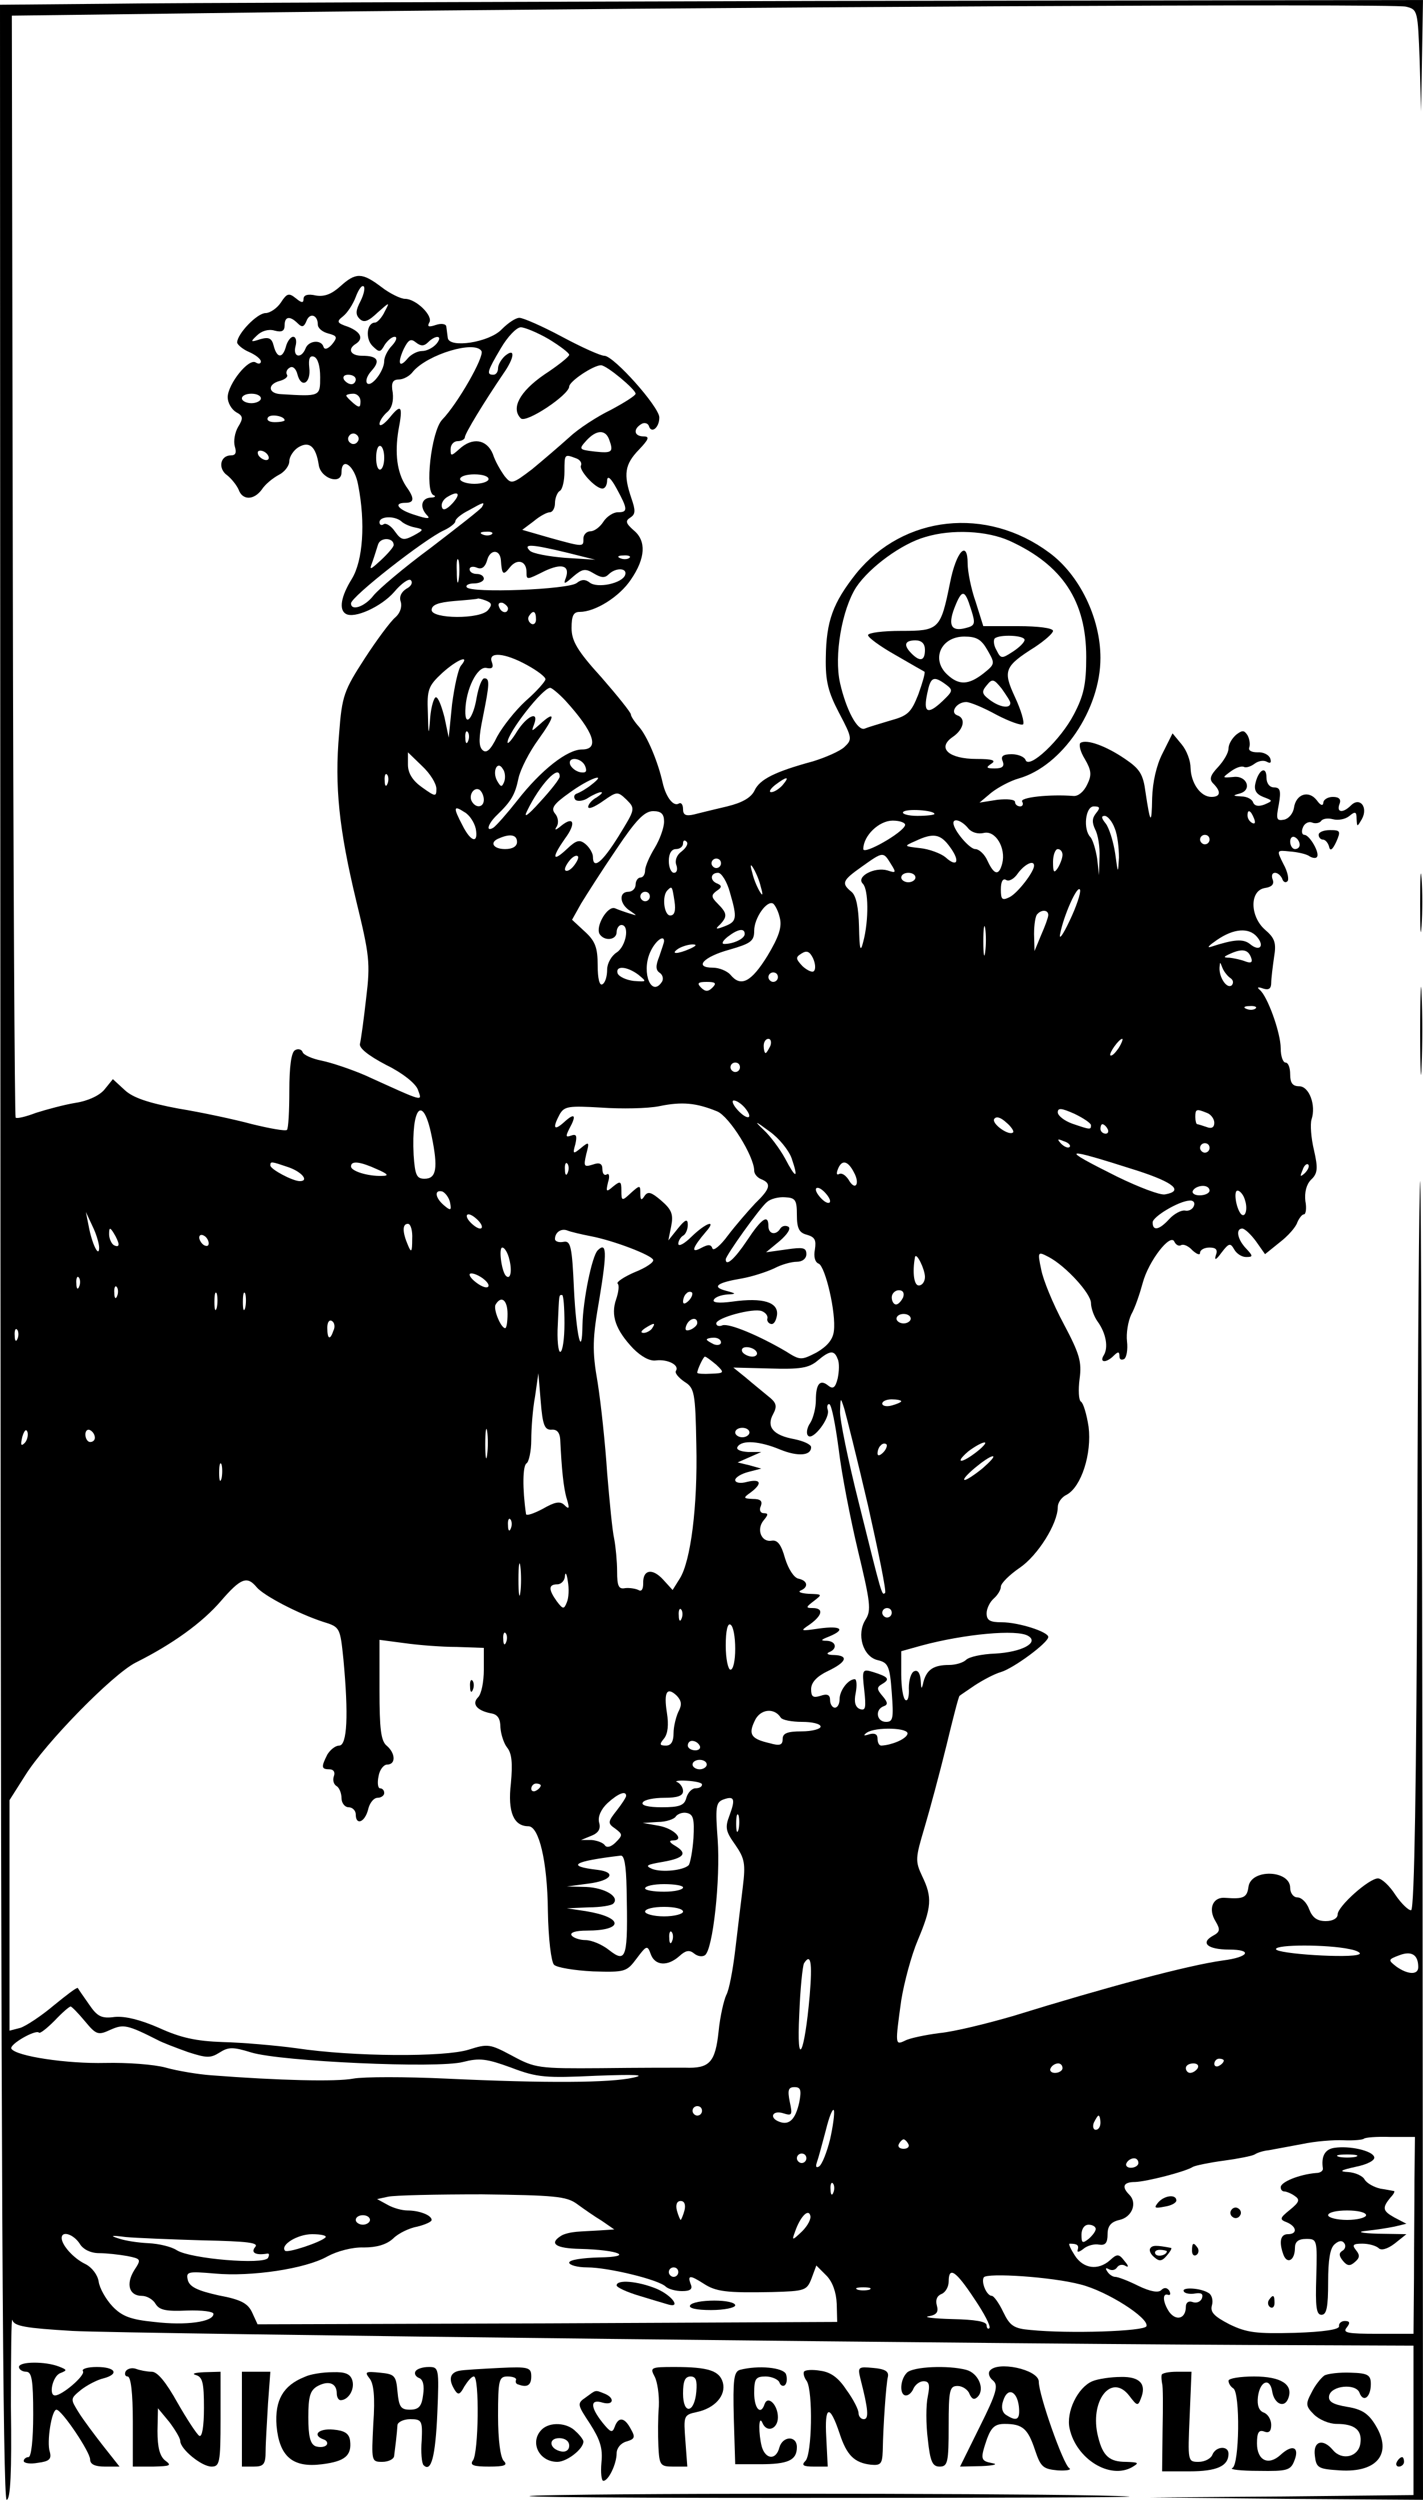 <?xml version="1.0" standalone="no"?>
<!DOCTYPE svg PUBLIC "-//W3C//DTD SVG 20010904//EN"
 "http://www.w3.org/TR/2001/REC-SVG-20010904/DTD/svg10.dtd">
<svg version="1.0" xmlns="http://www.w3.org/2000/svg"
 width="300pt" height="527pt" viewBox="0 0 300 527"
 preserveAspectRatio="xMidYMid meet">
<g transform="translate(0,527) scale(0.1,-0.1)"
fill="#000000" stroke="none">
<g>
<path d="M222 5262 l-222 -2 1 -2630 c1 -1936 5 -2630 13 -2630 8 0 11 57 9
197 0 109 1 191 3 182 4 -13 27 -17 127 -23 112 -6 2059 -29 2594 -30 l233 -1
0 -157 0 -158 -277 -3 -278 -2 288 -3 287 -2 -1 1398 c-1 768 -3 1390 -5 1382
-2 -8 -5 -357 -6 -774 -2 -495 -6 -760 -13 -763 -5 -1 -20 13 -33 32 -12 19
-29 35 -37 35 -19 0 -85 -59 -85 -76 0 -8 -10 -14 -25 -14 -18 0 -28 7 -35 25
-5 14 -16 25 -25 25 -8 0 -15 9 -15 20 0 38 -83 41 -88 2 -3 -22 -10 -26 -48
-23 -27 3 -38 -23 -21 -50 10 -17 9 -22 -6 -30 -27 -15 -11 -29 34 -29 51 0
42 -16 -13 -23 -73 -10 -245 -56 -442 -117 -55 -16 -124 -33 -155 -36 -31 -4
-64 -11 -73 -16 -21 -10 -21 -9 -8 85 6 37 21 94 35 127 29 69 31 90 9 135
-15 32 -14 38 5 102 11 37 32 115 46 172 14 58 26 105 28 106 1 1 16 11 32 22
17 11 41 24 55 28 27 8 100 62 100 74 0 11 -63 31 -98 31 -25 0 -32 4 -32 19
0 10 7 24 15 31 8 7 15 18 15 25 0 7 18 25 40 40 38 26 80 93 80 128 0 9 8 21
19 26 31 17 53 87 46 143 -4 26 -11 50 -16 53 -5 3 -6 25 -3 48 5 36 0 53 -34
117 -22 41 -43 92 -47 114 -8 38 -7 38 16 26 36 -19 89 -77 89 -97 0 -10 6
-28 14 -39 18 -25 23 -55 13 -71 -10 -16 5 -17 21 -1 9 9 12 9 12 -1 0 -7 4
-9 10 -6 5 3 8 20 6 37 -2 17 2 42 9 57 8 14 18 44 24 66 12 46 59 107 67 87
3 -6 9 -10 14 -7 5 3 16 -2 24 -11 9 -8 16 -11 16 -5 0 6 9 11 20 11 14 0 18
-5 13 -17 -3 -11 1 -9 12 6 16 21 19 21 27 7 5 -9 16 -16 25 -16 15 0 15 2 0
18 -19 20 -22 42 -8 42 5 0 18 -12 29 -27 l19 -27 31 25 c17 13 34 32 37 42 4
9 10 17 14 17 4 0 6 13 3 28 -2 18 2 35 12 45 14 13 15 24 6 63 -6 25 -8 54
-5 64 10 30 -5 70 -26 70 -14 0 -19 7 -19 25 0 14 -4 25 -10 25 -5 0 -10 13
-10 30 0 33 -28 110 -44 123 -7 6 -4 7 7 3 12 -4 17 0 17 12 0 9 3 33 6 54 5
30 2 40 -19 58 -32 28 -33 83 0 88 14 2 20 8 16 18 -3 8 -1 14 5 14 6 0 12 -6
15 -12 2 -7 7 -10 11 -6 4 3 1 20 -8 36 -15 30 -15 30 13 27 15 -1 33 -5 40
-9 7 -5 15 -6 17 -3 8 7 -15 47 -26 47 -5 0 -7 7 -3 16 3 8 12 13 19 10 7 -3
16 -1 19 3 3 5 14 7 25 4 11 -3 27 0 35 7 12 10 15 9 15 -6 1 -18 1 -18 11 -1
14 25 -4 48 -23 29 -17 -17 -31 -15 -24 3 4 10 -1 15 -14 15 -11 0 -20 -6 -20
-12 -1 -8 -6 -6 -14 5 -17 22 -44 13 -48 -16 -2 -12 -11 -23 -21 -25 -16 -3
-17 1 -11 32 5 29 3 36 -10 36 -9 0 -16 8 -16 21 0 25 -16 17 -23 -11 -4 -15
1 -24 16 -30 21 -8 21 -8 3 -16 -13 -5 -21 -3 -24 4 -2 7 -13 13 -25 13 -18 1
-19 2 -4 6 28 7 16 39 -13 35 -24 -2 -24 -2 -5 12 11 8 23 12 28 9 4 -2 14 1
22 7 8 6 19 8 26 4 7 -4 10 -2 7 7 -3 8 -15 14 -27 13 -13 0 -20 4 -17 11 2 7
0 18 -4 25 -7 11 -11 11 -24 1 -9 -8 -16 -20 -16 -29 0 -9 -10 -26 -22 -39
-17 -18 -19 -26 -10 -35 17 -17 15 -28 -4 -28 -23 0 -43 29 -44 61 0 15 -8 37
-19 50 l-19 23 -21 -42 c-13 -25 -21 -61 -22 -94 -1 -59 -4 -55 -14 12 -5 38
-12 49 -43 70 -41 28 -81 42 -94 34 -4 -3 -1 -18 9 -34 14 -24 15 -34 5 -54
-7 -15 -19 -25 -29 -24 -50 4 -114 -3 -108 -12 3 -5 1 -10 -4 -10 -6 0 -11 4
-11 9 0 6 -17 7 -37 5 l-38 -6 25 21 c14 11 40 25 58 30 91 26 172 145 172
254 0 84 -44 175 -108 222 -132 98 -307 79 -407 -44 -49 -62 -63 -100 -64
-177 -1 -50 5 -73 28 -117 28 -53 28 -56 11 -72 -10 -9 -40 -22 -66 -30 -81
-22 -112 -38 -123 -61 -7 -15 -25 -26 -58 -34 -26 -6 -58 -14 -70 -17 -17 -4
-23 -1 -23 11 0 10 -4 15 -9 12 -11 -7 -27 13 -34 44 -10 45 -33 99 -50 118
-9 10 -17 22 -17 26 0 4 -28 39 -62 78 -51 56 -63 77 -63 104 0 26 4 34 17 34
33 0 84 32 108 68 31 45 33 82 6 104 -17 15 -18 20 -7 27 11 7 11 15 2 41 -17
50 -14 71 16 102 21 22 23 28 10 28 -20 0 -23 15 -5 26 6 4 14 2 16 -4 5 -17
22 -4 22 18 0 22 -96 130 -116 130 -8 0 -48 18 -89 40 -41 22 -82 40 -90 40
-8 0 -24 -11 -37 -24 -26 -28 -112 -41 -114 -18 -1 6 -2 17 -3 23 0 6 -10 8
-22 4 -15 -5 -19 -4 -14 5 9 14 -28 50 -51 50 -9 0 -32 11 -50 25 -41 31 -54
31 -87 1 -18 -16 -33 -22 -51 -19 -17 4 -26 1 -26 -7 0 -9 -4 -9 -16 1 -15 12
-19 11 -32 -9 -8 -12 -23 -22 -32 -22 -18 0 -60 -44 -60 -62 0 -4 11 -14 25
-20 14 -6 25 -15 25 -20 0 -5 -5 -6 -11 -2 -15 9 -58 -45 -59 -73 0 -12 8 -26
18 -32 15 -8 15 -13 4 -31 -7 -12 -10 -30 -7 -41 4 -13 2 -19 -8 -19 -23 0
-28 -28 -8 -42 9 -7 20 -21 24 -30 8 -23 32 -23 49 0 7 11 23 24 36 31 12 6
22 19 22 29 0 9 9 23 19 29 23 14 37 2 43 -37 4 -29 48 -43 48 -16 0 35 28 14
35 -26 16 -81 10 -160 -13 -198 -23 -37 -28 -65 -13 -74 18 -11 75 15 102 46
15 18 31 29 35 25 5 -5 1 -13 -9 -18 -11 -7 -16 -17 -12 -28 3 -11 -2 -24 -11
-32 -10 -8 -39 -47 -65 -87 -44 -68 -48 -79 -54 -158 -10 -112 0 -203 36 -353
28 -115 30 -131 21 -205 -5 -45 -11 -88 -13 -96 -3 -9 17 -25 55 -45 35 -17
62 -39 67 -52 9 -26 17 -28 -111 30 -30 13 -72 27 -92 31 -20 4 -38 12 -40 18
-2 6 -10 8 -16 4 -8 -4 -12 -36 -12 -85 0 -43 -2 -80 -5 -83 -3 -3 -36 3 -73
12 -37 10 -107 25 -156 33 -64 12 -96 23 -113 39 l-25 23 -17 -21 c-10 -13
-35 -25 -62 -29 -24 -4 -61 -14 -83 -21 -21 -8 -41 -13 -43 -10 -2 2 -5 525
-6 1163 l-2 1160 543 7 c926 11 2370 19 2396 12 25 -6 25 -8 29 -114 l3 -107
2 118 2 117 -1277 -2 c-703 -2 -1378 -4 -1501 -6z m538 -627 c-10 -19 -11 -28
-2 -37 9 -9 18 -6 38 13 26 23 26 23 15 2 -6 -13 -16 -23 -20 -23 -18 0 -21
-34 -6 -49 15 -15 17 -14 26 2 6 9 15 17 21 17 6 0 4 -8 -5 -18 -10 -10 -17
-25 -17 -33 0 -21 -27 -56 -36 -47 -4 5 0 16 9 26 20 22 13 32 -20 32 -24 0
-31 14 -13 25 17 11 11 25 -16 36 -24 8 -25 11 -11 22 9 7 21 25 27 41 6 16
13 26 17 22 3 -3 0 -17 -7 -31z m-90 -49 c0 -8 10 -16 22 -19 19 -5 20 -8 8
-23 -9 -10 -16 -12 -18 -5 -5 16 -32 13 -38 -4 -9 -22 -27 -18 -21 5 3 11 1
20 -5 20 -5 0 -12 -9 -15 -20 -7 -26 -19 -26 -26 1 -4 16 -10 19 -28 14 -21
-7 -22 -6 -7 8 9 9 24 14 37 10 15 -4 21 -1 21 11 0 19 11 21 28 4 9 -9 13 -7
18 5 7 19 24 13 24 -7z m487 -31 c23 -14 43 -29 43 -33 0 -4 -24 -23 -53 -42
-52 -36 -70 -71 -49 -92 11 -11 101 49 102 67 0 11 51 45 67 45 12 0 73 -51
73 -60 0 -4 -24 -19 -52 -34 -29 -14 -69 -40 -88 -58 -20 -18 -55 -48 -78 -67
-42 -32 -44 -32 -58 -15 -8 11 -20 31 -25 47 -13 31 -43 36 -71 10 -17 -15
-18 -15 -18 0 0 10 7 17 15 17 8 0 15 4 15 8 0 8 41 75 81 134 24 34 26 56 4
38 -8 -7 -15 -19 -15 -26 0 -8 -4 -14 -10 -14 -15 0 -13 7 16 56 14 24 33 44
42 44 8 0 35 -11 59 -25z m-255 -7 c17 17 33 15 18 -3 -7 -8 -20 -15 -30 -15
-10 0 -23 -7 -30 -15 -18 -22 -23 -12 -9 19 10 20 15 23 26 14 10 -8 17 -8 25
0z m113 -18 c7 -11 -50 -111 -83 -145 -23 -25 -37 -151 -18 -159 6 -2 3 -5 -6
-5 -20 -1 -24 -21 -7 -38 7 -7 -1 -7 -25 1 -37 11 -48 26 -21 26 19 0 19 10 1
35 -19 29 -24 69 -16 118 10 52 6 57 -19 26 -11 -13 -20 -19 -21 -13 0 6 7 17
16 25 10 8 14 23 12 41 -4 21 0 28 13 28 9 0 23 7 30 17 31 36 130 66 144 43z
m-340 -55 c0 -41 0 -41 -82 -36 -28 1 -30 21 -3 28 11 3 18 9 15 13 -3 5 0 12
6 15 6 4 13 -2 16 -14 8 -31 29 -19 25 14 -2 19 1 26 10 23 8 -3 13 -20 13
-43z m75 -5 c0 -5 -4 -10 -9 -10 -6 0 -13 5 -16 10 -3 6 1 10 9 10 9 0 16 -4
16 -10z m-200 -40 c0 -5 -9 -10 -20 -10 -11 0 -20 5 -20 10 0 6 9 10 20 10 11
0 20 -4 20 -10z m210 -6 c0 -14 -3 -14 -15 -4 -8 7 -15 14 -15 16 0 2 7 4 15
4 8 0 15 -7 15 -16z m-160 -40 c0 -2 -9 -4 -21 -4 -11 0 -18 4 -14 10 5 8 35
3 35 -6z m154 -45 c-3 -5 -10 -7 -15 -3 -5 3 -7 10 -3 15 3 5 10 7 15 3 5 -3
7 -10 3 -15z m530 5 c10 -27 7 -30 -30 -26 -34 4 -34 5 -18 23 21 23 40 24 48
3z m-474 -39 c0 -14 -4 -25 -9 -25 -5 0 -8 11 -8 25 0 14 3 25 8 25 5 0 9 -11
9 -25z m-245 5 c3 -5 2 -10 -4 -10 -5 0 -13 5 -16 10 -3 6 -2 10 4 10 5 0 13
-4 16 -10z m649 -6 c9 -3 13 -10 11 -15 -6 -9 30 -49 45 -49 6 0 10 8 10 18 1
10 8 4 20 -18 24 -44 24 -50 2 -50 -9 0 -23 -9 -30 -20 -7 -11 -19 -20 -27
-20 -8 0 -15 -7 -15 -15 0 -18 2 -19 -70 1 l-59 17 24 18 c13 11 28 19 34 19
6 0 11 9 11 19 0 11 5 23 10 26 6 3 10 22 10 41 0 37 0 37 24 28z m-184 -44
c0 -5 -13 -10 -30 -10 -16 0 -30 5 -30 10 0 6 14 10 30 10 17 0 30 -4 30 -10z
m-76 -51 c-12 -13 -20 -16 -22 -9 -3 7 2 16 9 21 25 16 32 9 13 -12z m62 -8
c-3 -5 -52 -43 -108 -86 -57 -42 -111 -88 -121 -101 -18 -23 -47 -33 -47 -16
0 14 156 136 196 154 13 6 24 15 24 19 0 5 12 15 28 23 32 18 35 19 28 7z
m-170 -30 c5 -5 18 -11 29 -13 19 -4 19 -5 -3 -17 -21 -11 -26 -10 -39 8 -8
12 -19 19 -24 16 -5 -4 -9 -1 -9 4 0 13 32 14 46 2z m191 -27 c-3 -3 -12 -4
-19 -1 -8 3 -5 6 6 6 11 1 17 -2 13 -5z m1091 -14 c112 -51 162 -127 162 -245
0 -57 -5 -81 -26 -121 -28 -54 -95 -117 -102 -96 -2 6 -15 12 -29 12 -18 0
-24 -4 -19 -15 4 -11 -1 -15 -17 -15 -18 0 -19 2 -7 10 11 7 2 10 -31 10 -59
0 -84 23 -51 46 24 16 29 40 10 46 -16 6 -1 28 19 28 8 0 37 -12 64 -27 27
-14 52 -23 56 -20 3 4 -4 29 -17 57 -26 56 -23 65 42 106 21 14 38 29 38 34 0
6 -32 10 -73 10 l-74 0 -16 51 c-10 28 -17 65 -17 81 0 51 -24 26 -37 -40 -20
-99 -23 -102 -103 -102 -39 0 -70 -4 -70 -9 0 -5 26 -24 58 -42 31 -18 59 -34
61 -35 2 -2 -4 -23 -13 -48 -15 -38 -22 -45 -59 -55 -23 -7 -47 -14 -54 -17
-15 -6 -39 39 -52 96 -13 58 4 155 34 202 28 42 96 92 146 106 56 17 130 13
177 -8z m-1298 -9 c0 -4 -12 -18 -27 -32 -23 -21 -25 -22 -18 -4 4 11 9 28 12
37 5 16 33 15 33 -1z m365 -16 l60 -15 -64 4 c-35 3 -68 9 -74 15 -15 15 3 14
78 -4z m-139 -16 c2 -31 5 -33 19 -15 15 19 35 14 35 -10 0 -17 0 -17 38 2 36
17 54 12 45 -14 -6 -15 -3 -14 16 3 19 16 25 17 43 6 15 -9 23 -10 31 -2 15
15 40 14 35 -1 -6 -18 -59 -29 -75 -16 -9 7 -17 7 -27 -1 -17 -14 -224 -22
-232 -9 -3 4 4 8 15 8 12 0 21 5 21 10 0 6 -7 10 -15 10 -8 0 -15 4 -15 10 0
5 7 7 16 3 10 -4 17 2 21 16 6 23 27 24 29 0z m-89 -41 c-2 -13 -4 -5 -4 17
-1 22 1 32 4 23 2 -10 2 -28 0 -40z m360 46 c-3 -3 -12 -4 -19 -1 -8 3 -5 6 6
6 11 1 17 -2 13 -5z m720 -108 c10 -31 9 -35 -11 -40 -30 -8 -38 5 -24 42 16
41 22 40 35 -2z m-1023 18 c13 -5 14 -9 5 -20 -16 -20 -119 -19 -119 0 0 11
14 16 48 19 26 2 48 4 49 5 1 1 9 -1 17 -4z m47 -17 c-1 -12 -15 -9 -19 4 -3
6 1 10 8 8 6 -3 11 -8 11 -12z m59 -23 c0 -8 -5 -12 -10 -9 -6 4 -8 11 -5 16
9 14 15 11 15 -7z m952 -65 c16 -28 16 -29 -9 -49 -31 -24 -51 -25 -75 -3 -36
32 -15 81 35 81 26 0 36 -6 49 -29z m78 22 c0 -5 -11 -16 -25 -25 -23 -15 -25
-15 -34 3 -6 10 -7 21 -4 25 10 9 63 7 63 -3z m-210 -21 c0 -23 -10 -26 -28
-8 -18 18 -15 28 8 28 13 0 20 -7 20 -20z m-839 -32 c22 -12 39 -25 39 -30 0
-4 -18 -25 -41 -45 -22 -20 -49 -54 -61 -76 -14 -29 -23 -36 -31 -28 -8 8 -8
26 1 69 14 70 15 82 3 82 -5 0 -12 -18 -16 -40 -7 -44 -25 -65 -24 -28 1 45
25 93 44 90 13 -3 16 1 12 12 -9 23 27 20 74 -6z m-139 -1 c-6 -7 -14 -44 -19
-82 l-7 -70 -9 43 c-6 23 -13 42 -18 42 -4 0 -10 -19 -12 -42 -3 -41 -4 -40
-5 10 -2 48 1 56 30 83 32 29 60 40 40 16z m1022 -40 c16 -12 15 -14 -8 -36
-31 -29 -40 -23 -31 18 7 34 13 37 39 18z m136 -39 c0 -13 -23 -9 -44 7 -16
12 -17 17 -6 30 12 15 15 14 32 -7 9 -13 18 -26 18 -30z m-938 5 c60 -66 73
-103 35 -103 -31 0 -86 -43 -136 -107 -22 -28 -45 -54 -51 -58 -17 -10 -11 9
8 27 30 29 38 43 45 77 4 19 23 56 42 82 36 50 37 63 3 32 -18 -16 -18 -16
-12 0 11 30 -15 18 -36 -15 -11 -18 -20 -28 -20 -23 0 20 74 115 90 115 3 0
18 -12 32 -27z m-205 -85 c-3 -8 -6 -5 -6 6 -1 11 2 17 5 13 3 -3 4 -12 1 -19z
m-67 -101 c0 -17 -2 -17 -30 3 -20 14 -30 30 -30 48 l0 26 30 -29 c17 -16 30
-37 30 -48z m314 47 c4 -11 1 -14 -11 -12 -9 2 -18 9 -21 16 -6 18 25 15 32
-4z m-171 -32 c-5 -12 -7 -12 -15 2 -11 20 1 44 12 25 5 -6 6 -19 3 -27z
m-246 -4 c-3 -8 -6 -5 -6 6 -1 11 2 17 5 13 3 -3 4 -12 1 -19z m363 15 c0 -5
-18 -28 -41 -53 -26 -29 -36 -36 -28 -20 27 56 69 101 69 73z m66 -18 c-10 -8
-24 -16 -30 -18 -6 -2 -7 -8 -3 -13 4 -4 17 -3 27 4 11 7 23 12 27 12 5 0 0
-5 -9 -11 -10 -5 -18 -15 -18 -20 0 -6 14 0 31 12 30 21 31 21 50 3 19 -19 18
-20 -17 -77 -35 -56 -54 -71 -54 -43 0 7 -7 19 -15 26 -13 11 -20 9 -40 -10
-31 -29 -32 -18 -4 22 24 32 19 49 -8 27 -12 -10 -15 -10 -9 -1 4 7 3 19 -4
27 -9 11 -3 20 31 44 41 30 83 45 45 16z m404 0 c-7 -8 -18 -15 -24 -15 -6 0
-2 7 8 15 25 19 32 19 16 0z m-630 -31 c0 -16 -16 -19 -25 -4 -8 13 4 32 16
25 5 -4 9 -13 9 -21z m-17 -61 c6 -32 -10 -29 -28 7 -20 38 -19 43 4 28 11 -6
21 -22 24 -35z m967 31 c0 -2 -16 -4 -36 -4 -19 0 -33 4 -30 8 5 8 66 4 66 -4z
m341 2 c-9 -11 -9 -20 -2 -35 6 -11 10 -37 9 -58 l-1 -38 -4 35 c-3 19 -9 39
-14 45 -16 16 -11 65 7 65 13 0 14 -3 5 -14z m-911 -18 c0 -13 -9 -38 -20 -56
-11 -18 -20 -39 -20 -47 0 -8 -4 -15 -10 -15 -5 0 -10 -7 -10 -15 0 -8 -7 -15
-15 -15 -21 0 -19 -26 3 -40 16 -11 16 -11 0 -6 -10 3 -24 8 -31 11 -16 7 -42
-38 -33 -54 10 -16 36 -13 36 4 0 8 5 15 10 15 18 0 10 -45 -10 -58 -11 -7
-20 -23 -20 -36 0 -14 -4 -28 -10 -31 -6 -4 -10 12 -10 40 0 37 -5 51 -27 71
l-27 25 19 34 c11 18 44 70 74 114 42 63 60 81 78 81 17 0 23 -6 23 -22z
m1244 6 c3 -8 2 -12 -4 -9 -6 3 -10 10 -10 16 0 14 7 11 14 -7z m-294 -20 c6
-14 9 -42 9 -62 -2 -35 -2 -35 -8 9 -4 26 -13 54 -20 63 -9 11 -10 16 -2 16 6
0 16 -12 21 -26z m-442 6 c-5 -16 -88 -63 -88 -50 0 28 33 60 62 60 16 0 28
-5 26 -10z m133 -6 c7 -9 21 -13 33 -10 25 6 47 -32 39 -64 -7 -27 -17 -25
-31 5 -6 14 -18 25 -26 25 -12 0 -46 40 -46 55 0 11 18 5 31 -11z m-951 -29
c0 -9 -9 -15 -25 -15 -26 0 -34 15 -12 23 23 10 37 7 37 -8z m913 -11 c22 -30
15 -44 -10 -21 -10 8 -34 17 -53 19 -35 4 -35 4 -10 15 38 18 53 15 73 -13z
m547 16 c0 -5 -4 -10 -10 -10 -5 0 -10 5 -10 10 0 6 5 10 10 10 6 0 10 -4 10
-10z m190 -11 c0 -5 -4 -9 -10 -9 -5 0 -10 7 -10 16 0 8 5 12 10 9 6 -3 10
-10 10 -16z m-1303 -14 c-10 -7 -15 -19 -11 -29 3 -9 1 -16 -5 -16 -6 0 -11
11 -11 25 0 16 6 25 15 25 8 0 15 5 15 12 0 6 3 8 7 4 5 -4 0 -13 -10 -21z
m803 -7 c0 -7 -5 -20 -10 -28 -8 -12 -10 -9 -10 13 0 15 5 27 10 27 6 0 10 -6
10 -12z m-1030 -23 c-7 -9 -15 -13 -18 -10 -3 2 1 11 8 20 7 9 15 13 18 10 3
-2 -1 -11 -8 -20z m668 4 c12 -19 11 -20 -7 -14 -27 8 -67 -13 -52 -28 12 -12
13 -76 1 -122 -6 -24 -8 -18 -9 31 -1 41 -6 66 -16 74 -22 18 -19 24 22 53 45
32 45 32 61 6z m-358 1 c0 -5 -4 -10 -10 -10 -5 0 -10 5 -10 10 0 6 5 10 10
10 6 0 10 -4 10 -10z m84 -50 c5 -17 4 -20 -2 -10 -5 8 -13 26 -16 40 -5 17
-4 20 2 10 5 -8 13 -26 16 -40z m576 45 c0 -13 -34 -57 -51 -66 -16 -8 -19 -6
-19 16 0 16 4 24 11 20 6 -4 17 2 25 14 14 19 34 29 34 16z m-641 -57 c16 -55
14 -61 -12 -71 -18 -7 -20 -6 -9 4 16 17 15 24 -5 44 -14 14 -14 18 -2 27 11
7 11 11 2 15 -17 6 -16 23 1 23 7 0 19 -19 25 -42z m391 32 c0 -5 -7 -10 -15
-10 -8 0 -15 5 -15 10 0 6 7 10 15 10 8 0 15 -4 15 -10z m-508 -50 c3 -20 0
-30 -9 -30 -13 0 -18 41 -6 53 10 10 10 9 15 -23z m833 -41 c-14 -30 -23 -42
-20 -28 7 38 37 106 42 93 2 -6 -8 -36 -22 -65z m-885 51 c0 -5 -4 -10 -10
-10 -5 0 -10 5 -10 10 0 6 5 10 10 10 6 0 10 -4 10 -10z m274 -45 c5 -19 -2
-40 -26 -80 -34 -55 -56 -67 -78 -40 -7 8 -24 15 -37 15 -41 0 -20 23 35 38
45 13 52 18 52 40 0 27 27 65 40 57 4 -3 11 -16 14 -30z m566 6 c0 -5 -7 -24
-15 -42 l-14 -34 -1 36 c0 20 3 39 7 42 9 10 23 9 23 -2z m-133 -78 c-2 -16
-4 -5 -4 22 0 28 2 40 4 28 2 -13 2 -35 0 -50z m-507 38 c0 -10 -24 -21 -43
-21 -7 0 -3 7 7 15 22 17 36 19 36 6z m1080 -6 c17 -20 5 -32 -15 -15 -14 11
-33 10 -82 -6 -10 -3 -4 3 12 14 36 25 68 27 85 7z m-1250 -9 c0 -3 -5 -17
-10 -32 -8 -20 -8 -29 1 -35 6 -4 8 -12 5 -18 -22 -35 -44 17 -26 60 10 24 30
40 30 25z m55 -16 c-27 -12 -43 -12 -25 0 8 5 22 9 30 9 10 0 8 -3 -5 -9z
m261 -47 c-3 -4 -14 1 -24 10 -15 16 -15 19 -2 27 11 7 17 4 24 -10 5 -11 6
-23 2 -27z m922 27 c3 -9 -1 -11 -12 -7 -10 4 -25 7 -34 8 -14 0 -13 2 3 9 25
11 37 8 43 -10z m-44 -42 c6 -4 7 -10 3 -15 -10 -9 -27 16 -26 37 1 13 1 13 6
0 3 -8 11 -18 17 -22z m-1248 7 c18 -15 18 -15 -10 -13 -16 2 -31 9 -34 16 -5
17 20 15 44 -3z m294 -5 c0 -5 -4 -10 -10 -10 -5 0 -10 5 -10 10 0 6 5 10 10
10 6 0 10 -4 10 -10z m-138 -22 c-9 -9 -15 -9 -24 0 -9 9 -7 12 12 12 19 0 21
-3 12 -12z m1145 -44 c-3 -3 -12 -4 -19 -1 -8 3 -5 6 6 6 11 1 17 -2 13 -5z
m-1023 -79 c-4 -8 -8 -15 -10 -15 -2 0 -4 7 -4 15 0 8 4 15 10 15 5 0 7 -7 4
-15z m734 -5 c-7 -10 -14 -17 -17 -15 -4 4 18 35 25 35 2 0 -1 -9 -8 -20z
m-798 -40 c0 -5 -4 -10 -10 -10 -5 0 -10 5 -10 10 0 6 5 10 10 10 6 0 10 -4
10 -10z m-48 -93 c26 -11 78 -95 78 -125 0 -7 7 -15 15 -18 22 -9 19 -20 -13
-51 -15 -16 -41 -46 -57 -67 -16 -22 -31 -34 -33 -28 -3 9 -9 9 -24 1 -22 -12
-19 0 10 34 24 27 1 20 -30 -10 -15 -15 -28 -22 -28 -15 0 6 5 14 10 17 6 3
10 14 10 23 0 13 -5 12 -21 -8 l-20 -25 6 30 c5 25 1 35 -21 54 -21 18 -28 20
-35 10 -7 -11 -9 -9 -9 5 0 18 -1 18 -20 1 -19 -18 -20 -17 -20 5 0 20 -2 21
-17 9 -15 -13 -16 -12 -11 9 4 12 2 20 -3 16 -5 -3 -9 2 -9 11 0 12 -6 15 -20
10 -19 -6 -20 -4 -14 22 7 26 6 27 -11 13 -17 -14 -18 -13 -12 8 4 18 2 22 -9
18 -11 -4 -12 -2 -4 14 16 29 12 35 -10 15 -22 -20 -26 -14 -10 16 10 17 19
18 88 14 42 -3 97 -2 122 3 48 10 78 7 122 -11z m58 8 c20 -24 6 -28 -15 -5
-10 11 -13 20 -8 20 6 0 16 -7 23 -15z m730 -37 c0 -10 -1 -10 -39 3 -17 6
-31 17 -31 24 0 10 8 9 35 -3 19 -9 35 -20 35 -24z m-1390 -23 c14 -68 10 -90
-15 -90 -17 0 -20 8 -23 50 -5 103 20 129 38 40z m1634 49 c9 -3 16 -13 16
-21 0 -10 -6 -13 -16 -9 -9 3 -18 6 -20 6 -2 0 -4 7 -4 15 0 17 2 18 24 9z
m-408 -41 c-8 -9 -46 18 -40 28 4 6 13 4 25 -7 11 -9 17 -19 15 -21z m-467
-55 c15 -44 9 -44 -14 0 -11 20 -31 47 -45 60 -21 20 -19 20 12 -3 20 -14 41
-40 47 -57z m666 62 c3 -5 1 -10 -4 -10 -6 0 -11 5 -11 10 0 6 2 10 4 10 3 0
8 -4 11 -10z m-80 -38 c-3 -3 -11 0 -18 7 -9 10 -8 11 6 5 10 -3 15 -9 12 -12z
m295 -2 c0 -5 -4 -10 -10 -10 -5 0 -10 5 -10 10 0 6 5 10 10 10 6 0 10 -4 10
-10z m-152 -48 c77 -25 98 -43 58 -50 -10 -2 -55 15 -102 38 -122 61 -116 63
44 12z m-1789 7 c28 -10 43 -29 23 -29 -15 0 -62 25 -62 33 0 9 1 9 39 -4z
m186 -4 c23 -10 26 -14 10 -14 -29 -1 -65 10 -65 20 0 13 20 10 55 -6z m402
-7 c-3 -8 -6 -5 -6 6 -1 11 2 17 5 13 3 -3 4 -12 1 -19z m603 1 c14 -25 3 -41
-11 -16 -6 9 -14 15 -20 12 -5 -3 -6 1 -3 9 8 22 21 20 34 -5z m951 -2 c-10
-9 -11 -8 -5 6 3 10 9 15 12 12 3 -3 0 -11 -7 -18z m-1001 -59 c0 -6 -7 -5
-15 2 -8 7 -15 17 -15 22 0 6 7 5 15 -2 8 -7 15 -17 15 -22z m800 22 c0 -5 -9
-10 -21 -10 -11 0 -17 5 -14 10 3 6 13 10 21 10 8 0 14 -4 14 -10z m-1601 -26
c3 -16 1 -17 -13 -5 -19 16 -21 34 -3 29 6 -3 14 -13 16 -24z m1676 5 c6 -19
0 -38 -9 -28 -10 12 -16 49 -7 49 5 0 13 -9 16 -21z m-945 -30 c0 -29 5 -38
21 -42 17 -5 20 -11 17 -31 -3 -15 0 -27 8 -30 14 -6 37 -104 32 -142 -2 -18
-14 -32 -36 -45 -33 -17 -35 -17 -65 2 -56 33 -120 60 -134 55 -7 -3 -13 -1
-13 4 0 12 78 33 96 26 8 -3 13 -10 12 -15 -2 -5 2 -11 7 -12 6 -2 11 6 13 18
4 28 -30 38 -94 29 -29 -4 -43 -2 -39 4 3 6 16 10 28 11 20 1 20 2 -3 8 -30 8
-19 17 35 26 22 4 52 14 67 21 15 8 36 14 48 14 12 0 20 7 20 16 0 14 -7 15
-42 10 l-43 -6 29 24 c16 14 24 26 18 30 -6 3 -13 2 -17 -4 -9 -15 -25 -12
-25 5 0 26 -14 17 -45 -30 -26 -39 -45 -56 -45 -40 0 8 72 109 87 121 8 7 25
11 38 10 22 -1 25 -6 25 -37z m837 19 c-2 -7 -11 -12 -19 -10 -8 1 -23 -7 -33
-18 -21 -23 -35 -26 -35 -7 0 12 55 45 78 46 8 1 12 -5 9 -11z m-2308 -88 c0
-23 -15 7 -22 45 l-6 30 14 -30 c8 -16 14 -37 14 -45z m801 55 c7 -8 8 -15 2
-15 -5 0 -15 7 -22 15 -7 8 -8 15 -2 15 5 0 15 -7 22 -15z m-141 -37 c0 -28
-2 -30 -9 -13 -12 28 -12 45 0 45 6 0 10 -15 9 -32z m-619 -11 c0 -5 -4 -5
-10 -2 -5 3 -10 14 -10 23 0 15 2 15 10 2 5 -8 10 -19 10 -23z m995 17 c48 -9
129 -40 132 -50 2 -5 -16 -17 -39 -26 -23 -10 -39 -21 -36 -24 4 -3 2 -18 -3
-33 -12 -34 -1 -65 36 -104 17 -17 35 -27 48 -25 25 3 50 -10 42 -22 -3 -4 5
-14 18 -23 21 -13 23 -22 25 -133 3 -130 -12 -246 -35 -282 l-15 -24 -20 22
c-23 25 -43 21 -42 -8 0 -13 -4 -18 -10 -14 -6 3 -19 5 -28 4 -14 -3 -17 5
-17 35 0 21 -3 52 -6 68 -4 17 -10 80 -15 140 -4 61 -13 146 -20 190 -12 69
-11 93 4 179 16 97 15 119 -4 100 -12 -12 -31 -105 -32 -157 -1 -74 -13 -24
-18 76 -4 90 -7 102 -22 99 -10 -2 -18 1 -18 6 0 14 13 23 26 18 7 -3 29 -8
49 -12z m-805 -15 c0 -6 -4 -7 -10 -4 -5 3 -10 11 -10 16 0 6 5 7 10 4 6 -3
10 -11 10 -16z m634 -35 c6 -24 2 -44 -8 -33 -9 11 -15 59 -7 59 5 0 12 -12
15 -26z m876 -36 c0 -10 -6 -18 -13 -18 -10 0 -14 27 -8 60 3 11 21 -26 21
-42z m-920 -18 c0 -6 -9 -5 -20 2 -11 7 -20 16 -20 21 0 4 9 3 20 -3 11 -6 20
-15 20 -20z m-863 -2 c-3 -8 -6 -5 -6 6 -1 11 2 17 5 13 3 -3 4 -12 1 -19z
m80 -20 c-3 -8 -6 -5 -6 6 -1 11 2 17 5 13 3 -3 4 -12 1 -19z m210 -25 c-3
-10 -5 -4 -5 12 0 17 2 24 5 18 2 -7 2 -21 0 -30z m60 0 c-3 -10 -5 -4 -5 12
0 17 2 24 5 18 2 -7 2 -21 0 -30z m935 15 c-7 -7 -12 -8 -12 -2 0 6 3 14 7 17
3 4 9 5 12 2 2 -3 -1 -11 -7 -17z m452 7 c-4 -8 -10 -15 -15 -15 -5 0 -9 7 -9
15 0 8 7 15 15 15 9 0 12 -6 9 -15z m-714 -55 c0 -33 -4 -60 -9 -60 -4 0 -7
26 -5 58 3 65 2 62 9 62 3 0 5 -27 5 -60z m-120 20 c0 -16 -2 -30 -5 -30 -9 0
-26 41 -20 50 12 20 25 9 25 -20z m850 -10 c0 -5 -7 -10 -15 -10 -8 0 -15 5
-15 10 0 6 7 10 15 10 8 0 15 -4 15 -10z m-1217 -25 c-7 -21 -13 -19 -13 6 0
11 4 18 10 14 5 -3 7 -12 3 -20z m767 16 c0 -5 -7 -11 -14 -14 -10 -4 -13 -1
-9 9 6 15 23 19 23 5z m-95 -11 c-3 -5 -12 -10 -18 -10 -7 0 -6 4 3 10 19 12
23 12 15 0z m-1338 -22 c-3 -8 -6 -5 -6 6 -1 11 2 17 5 13 3 -3 4 -12 1 -19z
m1483 -8 c0 -5 -7 -7 -15 -4 -8 4 -15 8 -15 10 0 2 7 4 15 4 8 0 15 -4 15 -10z
m75 -20 c3 -5 -1 -10 -9 -10 -8 0 -18 5 -21 10 -3 6 1 10 9 10 8 0 18 -4 21
-10z m171 -15 c4 -8 3 -27 0 -41 -5 -20 -10 -23 -20 -15 -17 14 -26 4 -26 -31
0 -15 -5 -37 -12 -48 -7 -10 -9 -23 -4 -27 10 -10 47 38 41 55 -2 6 -1 12 3
12 5 0 13 -42 20 -94 6 -52 25 -149 41 -216 26 -108 28 -125 16 -144 -20 -31
-6 -79 26 -86 21 -5 25 -12 29 -68 4 -54 3 -62 -12 -62 -20 0 -24 26 -5 33 9
3 9 8 -2 21 -13 15 -13 19 -1 26 17 10 13 15 -19 25 -23 7 -24 6 -19 -38 4
-37 3 -44 -9 -40 -10 4 -13 15 -9 34 3 16 2 29 -2 29 -14 0 -32 -24 -32 -42 0
-10 -4 -18 -10 -18 -5 0 -10 7 -10 16 0 11 -6 14 -20 9 -16 -5 -20 -2 -20 14
0 14 12 27 35 38 40 19 45 33 13 34 -13 0 -17 3 -10 6 18 7 15 23 -5 24 -14 0
-13 2 5 9 36 15 25 23 -20 17 -42 -6 -42 -6 -20 9 26 19 29 34 5 34 -15 0 -14
2 3 15 18 14 18 14 -11 15 -16 1 -24 4 -17 7 17 7 15 21 -5 25 -9 2 -21 20
-28 43 -8 29 -16 39 -28 37 -22 -4 -33 24 -17 43 10 12 10 15 0 15 -7 0 -10 7
-6 15 4 11 -1 15 -17 15 -20 1 -21 2 -4 14 25 19 21 29 -8 22 -14 -4 -25 -2
-25 4 0 5 12 13 28 17 l27 7 -25 7 -25 6 25 11 25 11 -28 0 c-16 1 -26 5 -22
11 9 15 47 12 90 -6 37 -15 65 -13 65 5 0 6 -16 13 -35 17 -45 8 -60 26 -45
53 9 17 7 24 -11 38 -12 10 -33 27 -47 39 l-26 21 77 -2 c63 -2 82 1 100 16
27 23 36 23 43 4z m-256 -12 c18 -17 17 -18 -11 -19 -16 -1 -29 0 -29 2 0 7
13 34 16 34 3 0 13 -8 24 -17z m-347 -137 c11 1 17 -6 18 -20 3 -62 7 -104 14
-126 6 -20 5 -23 -5 -13 -9 9 -20 7 -46 -8 -19 -10 -34 -15 -35 -11 -8 55 -7
102 1 107 5 3 10 26 10 49 0 24 3 65 8 92 l7 49 5 -60 c4 -49 8 -60 23 -59z
m667 -160 c22 -98 39 -181 36 -184 -7 -6 -6 -9 -55 188 -23 91 -41 179 -40
195 1 30 1 30 9 5 4 -14 27 -105 50 -204z m70 220 c0 -2 -9 -6 -20 -9 -11 -3
-20 -1 -20 4 0 5 9 9 20 9 11 0 20 -2 20 -4z m-873 -113 c-2 -16 -4 -5 -4 22
0 28 2 40 4 28 2 -13 2 -35 0 -50z m-975 25 c-8 -8 -9 -4 -5 13 4 13 8 18 11
10 2 -7 -1 -18 -6 -23z m148 11 c0 -5 -4 -9 -10 -9 -5 0 -10 7 -10 16 0 8 5
12 10 9 6 -3 10 -10 10 -16z m1380 11 c0 -5 -7 -10 -15 -10 -8 0 -15 5 -15 10
0 6 7 10 15 10 8 0 15 -4 15 -10z m282 -42 c-7 -7 -12 -8 -12 -2 0 6 3 14 7
17 3 4 9 5 12 2 2 -3 -1 -11 -7 -17z m198 2 c-33 -26 -49 -26 -19 0 13 10 29
19 34 19 6 1 -1 -8 -15 -19z m12 -35 c-17 -14 -34 -25 -38 -25 -11 1 48 50 59
50 5 0 -5 -11 -21 -25z m-1605 -22 c-3 -10 -5 -4 -5 12 0 17 2 24 5 18 2 -7 2
-21 0 -30z m610 -105 c-3 -8 -6 -5 -6 6 -1 11 2 17 5 13 3 -3 4 -12 1 -19z
m20 -135 c-2 -16 -4 -3 -4 27 0 30 2 43 4 28 2 -16 2 -40 0 -55z m98 -21 c-6
-15 -8 -15 -21 2 -18 25 -18 36 1 36 8 0 16 8 16 18 1 9 4 4 6 -11 3 -16 2
-36 -2 -45z m-654 32 c15 -18 88 -56 140 -73 36 -11 36 -12 43 -79 11 -118 8
-182 -9 -182 -8 0 -19 -9 -25 -19 -13 -26 -13 -31 5 -31 8 0 12 -6 9 -14 -3
-8 -1 -17 5 -21 6 -3 11 -15 11 -26 0 -10 7 -19 15 -19 8 0 15 -7 15 -15 0
-24 19 -17 26 10 3 14 12 25 20 25 8 0 14 5 14 10 0 6 -4 10 -9 10 -4 0 -6 11
-3 25 2 14 11 25 18 25 19 0 18 24 -1 40 -12 10 -15 36 -15 117 l0 106 53 -7
c28 -4 78 -8 110 -8 l57 -2 0 -46 c0 -25 -5 -51 -12 -58 -14 -14 -3 -28 27
-34 14 -2 20 -11 20 -30 1 -14 7 -33 14 -42 10 -12 12 -33 8 -76 -7 -60 6 -90
37 -90 22 0 40 -73 41 -178 1 -59 7 -108 13 -114 6 -6 43 -12 82 -14 68 -2 71
-1 92 27 21 28 23 29 30 9 9 -24 35 -26 60 -4 13 12 21 14 31 6 7 -6 17 -8 23
-4 17 11 33 160 27 244 -5 67 -4 78 11 84 24 9 27 2 14 -33 -10 -26 -8 -34 12
-62 20 -29 22 -40 16 -89 -4 -32 -11 -91 -16 -133 -5 -42 -13 -85 -19 -95 -5
-11 -13 -45 -16 -76 -7 -66 -19 -79 -71 -77 -22 0 -101 0 -177 -1 -131 -1
-139 0 -187 26 -47 25 -51 26 -92 13 -51 -16 -243 -15 -363 3 -44 6 -114 12
-155 13 -57 2 -89 9 -135 30 -39 17 -71 25 -93 23 -28 -4 -37 1 -54 26 -12 17
-23 33 -24 35 -2 2 -24 -15 -51 -37 -26 -22 -58 -43 -70 -47 l-23 -6 0 243 0
243 33 52 c43 69 184 213 233 238 78 39 140 84 179 129 43 50 56 54 76 30z
m896 -66 c-3 -8 -6 -5 -6 6 -1 11 2 17 5 13 3 -3 4 -12 1 -19z m443 12 c0 -5
-4 -10 -10 -10 -5 0 -10 5 -10 10 0 6 5 10 10 10 6 0 10 -4 10 -10z m-330 -76
c0 -24 -4 -44 -10 -44 -5 0 -10 23 -10 51 0 31 4 48 10 44 6 -3 10 -26 10 -51z
m-483 14 c-3 -8 -6 -5 -6 6 -1 11 2 17 5 13 3 -3 4 -12 1 -19z m1101 13 c23
-14 -14 -34 -70 -37 -28 -1 -55 -7 -61 -13 -6 -6 -22 -11 -36 -11 -33 0 -47
-10 -54 -35 -4 -18 -5 -17 -6 3 -1 14 -6 22 -13 19 -7 -2 -12 -18 -12 -36 1
-17 -2 -28 -7 -25 -5 3 -9 27 -9 54 l0 49 43 12 c89 24 202 35 225 20z m-738
-160 c-5 -11 -10 -31 -10 -45 0 -17 -5 -26 -16 -26 -14 0 -14 3 -4 15 8 10 10
29 6 54 -7 44 0 56 21 36 10 -11 11 -19 3 -34z m216 -12 c3 -5 23 -9 45 -9 21
0 39 -4 39 -10 0 -5 -18 -10 -40 -10 -30 0 -40 -4 -40 -16 0 -13 -6 -15 -27
-9 -39 9 -46 18 -32 47 11 25 41 29 55 7z m267 -35 c-4 -11 -34 -23 -55 -24
-5 0 -8 7 -8 15 0 9 -6 12 -17 9 -12 -4 -14 -3 -6 3 18 13 92 11 86 -3z m-438
-24 c3 -5 -1 -10 -9 -10 -9 0 -16 5 -16 10 0 6 4 10 9 10 6 0 13 -4 16 -10z
m15 -40 c0 -5 -7 -10 -15 -10 -8 0 -15 5 -15 10 0 6 7 10 15 10 8 0 15 -4 15
-10z m-10 -42 c0 -5 -6 -8 -14 -8 -7 0 -16 -9 -19 -20 -4 -16 -14 -20 -52 -20
-28 0 -44 4 -40 10 3 6 24 10 46 10 27 0 39 4 39 14 0 8 -6 16 -12 19 -7 2 2
4 19 3 18 -1 33 -4 33 -8z m-340 -2 c0 -3 -4 -8 -10 -11 -5 -3 -10 -1 -10 4 0
6 5 11 10 11 6 0 10 -2 10 -4z m180 -22 c0 -3 -9 -17 -20 -31 -19 -24 -19 -27
-3 -38 16 -12 16 -14 1 -29 -10 -10 -19 -12 -23 -6 -3 5 -16 10 -28 11 l-22 0
22 9 c15 6 20 15 16 28 -3 12 4 28 18 41 22 20 39 27 39 15z m142 -89 c-2 -28
-7 -53 -10 -57 -11 -11 -56 -16 -77 -8 -16 7 -12 9 23 15 45 8 52 18 25 34
-12 7 -13 11 -5 11 27 0 4 25 -29 31 l-34 6 32 2 c17 0 35 6 38 12 4 5 14 9
23 7 14 -3 16 -13 14 -53z m95 18 c-3 -10 -5 -4 -5 12 0 17 2 24 5 18 2 -7 2
-21 0 -30z m-236 -125 c3 -146 0 -158 -37 -129 -15 12 -37 21 -50 21 -12 0
-26 5 -29 10 -4 6 9 10 32 10 79 0 78 28 -2 41 l-40 6 46 2 c25 0 49 4 52 8
14 14 -17 33 -57 35 l-41 1 45 6 c49 6 61 24 20 29 -68 8 -52 18 48 30 8 2 12
-19 13 -70z m119 3 c0 -5 -18 -9 -40 -9 -22 0 -40 3 -40 7 0 5 18 9 40 9 22 0
40 -3 40 -7z m0 -51 c0 -5 -18 -10 -40 -10 -22 0 -40 5 -40 10 0 6 18 10 40
10 22 0 40 -4 40 -10z m-23 -62 c-3 -8 -6 -5 -6 6 -1 11 2 17 5 13 3 -3 4 -12
1 -19z m1428 -17 c17 -3 26 -9 20 -11 -17 -9 -175 1 -175 11 0 10 108 10 155
0z m145 -38 c0 -17 -22 -16 -46 1 -18 14 -18 15 6 24 26 10 40 1 40 -25z
m-1283 -60 c-11 -126 -28 -158 -22 -40 2 54 7 102 10 108 14 22 18 4 12 -68z
m-1528 -54 c24 -29 28 -30 54 -18 27 12 35 11 100 -22 9 -5 38 -16 63 -25 40
-13 48 -13 67 -1 19 12 28 12 67 0 63 -19 393 -34 446 -20 35 9 50 7 102 -12
55 -21 73 -22 179 -17 83 3 106 2 78 -4 -48 -11 -183 -12 -395 -2 -85 4 -173
4 -195 0 -36 -7 -157 -4 -300 7 -27 2 -70 9 -95 16 -25 7 -82 11 -128 10 -80
-2 -188 14 -198 30 -5 9 51 41 58 34 2 -3 17 9 33 25 16 17 31 30 34 30 2 0
16 -14 30 -31z m2401 -83 c0 -3 -4 -8 -10 -11 -5 -3 -10 -1 -10 4 0 6 5 11 10
11 6 0 10 -2 10 -4z m-340 -16 c0 -5 -7 -10 -16 -10 -8 0 -12 5 -9 10 3 6 10
10 16 10 5 0 9 -4 9 -10z m285 0 c-3 -5 -10 -10 -16 -10 -5 0 -9 5 -9 10 0 6
7 10 16 10 8 0 12 -4 9 -10z m-840 -72 c-8 -36 -21 -49 -42 -41 -22 8 -15 25
8 18 19 -6 20 -4 14 24 -5 25 -3 31 10 31 13 0 15 -6 10 -32z m-205 -18 c0 -5
-4 -10 -10 -10 -5 0 -10 5 -10 10 0 6 5 10 10 10 6 0 10 -4 10 -10z m270 -60
c-7 -28 -17 -53 -23 -57 -6 -4 -8 -1 -5 8 3 8 11 38 19 68 7 29 15 48 17 42 2
-6 -2 -34 -8 -61z m570 35 c0 -8 -4 -15 -10 -15 -5 0 -7 7 -4 15 4 8 8 15 10
15 2 0 4 -7 4 -15z m662 -120 c0 -49 -1 -143 -1 -207 l-1 -118 -76 0 c-63 0
-74 2 -65 13 8 10 7 14 -4 14 -7 0 -13 -5 -12 -11 1 -7 -32 -12 -93 -14 -81
-2 -101 0 -138 18 -33 17 -41 26 -37 40 3 10 0 22 -7 26 -17 11 -59 13 -52 3
2 -4 13 -6 24 -4 13 2 17 -1 14 -10 -3 -8 -12 -11 -20 -8 -8 3 -14 -1 -14 -10
0 -25 -20 -31 -35 -11 -14 21 -15 41 -2 36 5 -1 5 3 2 9 -5 7 -11 7 -17 1 -6
-6 -23 -3 -48 9 -22 11 -43 19 -49 19 -5 0 -13 5 -17 12 -4 6 -3 8 4 4 6 -3
13 -2 17 4 4 6 12 7 18 3 7 -4 6 1 -2 10 -12 16 -16 16 -31 2 -25 -22 -56 -18
-74 10 -9 14 -14 25 -11 25 16 0 20 -3 17 -13 -2 -6 3 -5 12 2 8 7 23 11 33 9
13 -2 18 3 18 22 0 17 7 26 25 30 27 6 38 36 21 53 -17 17 -13 27 12 27 25 1
107 22 122 32 6 3 35 9 65 13 30 4 60 10 65 13 6 4 19 8 30 9 11 2 43 8 70 13
28 6 67 9 88 8 20 -1 39 1 42 3 2 3 28 5 56 4 l52 0 -1 -90z m-1067 75 c3 -5
-1 -10 -10 -10 -9 0 -13 5 -10 10 3 6 8 10 10 10 2 0 7 -4 10 -10z m-215 -30
c0 -5 -4 -10 -10 -10 -5 0 -10 5 -10 10 0 6 5 10 10 10 6 0 10 -4 10 -10z
m700 -10 c0 -5 -7 -10 -16 -10 -8 0 -12 5 -9 10 3 6 10 10 16 10 5 0 9 -4 9
-10z m-643 -62 c-3 -8 -6 -5 -6 6 -1 11 2 17 5 13 3 -3 4 -12 1 -19z m-541
-24 c15 -11 38 -27 53 -36 l26 -18 -30 -2 c-16 -1 -39 -2 -50 -3 -11 -1 -26
-4 -33 -9 -25 -16 -10 -26 41 -27 82 -2 116 -17 40 -18 -35 -1 -63 -5 -63 -11
0 -5 17 -10 38 -10 44 0 152 -26 166 -41 6 -5 21 -9 34 -9 17 0 23 4 18 15 -7
19 -1 19 27 1 26 -17 47 -20 145 -18 69 2 73 3 83 29 l10 27 21 -21 c13 -13
21 -35 22 -60 l1 -38 -611 -3 -611 -2 -11 24 c-9 20 -23 28 -71 37 -45 10 -61
18 -65 32 -4 18 -1 19 57 14 77 -7 191 10 237 36 20 11 53 20 77 19 27 0 48 6
62 19 11 11 34 22 51 25 16 4 30 10 30 14 0 10 -26 20 -51 20 -11 0 -30 5 -42
12 l-22 12 23 5 c13 3 102 5 198 5 152 -2 178 -4 200 -20z m227 -14 c-3 -11
-7 -20 -8 -20 -1 0 -5 9 -8 20 -3 12 0 20 8 20 8 0 11 -8 8 -20z m248 -44
c-21 -20 -22 -20 -15 -1 11 32 28 49 32 35 3 -7 -5 -22 -17 -34z m-911 24 c0
-5 -7 -10 -15 -10 -8 0 -15 5 -15 10 0 6 7 10 15 10 8 0 15 -4 15 -10z m1530
-19 c0 -5 -7 -14 -15 -21 -13 -10 -15 -9 -15 9 0 12 6 21 15 21 8 0 15 -4 15
-9z m-2142 -31 c7 -12 23 -20 41 -20 16 0 42 -3 59 -6 30 -6 30 -7 15 -30 -18
-29 -11 -54 16 -54 11 0 24 -8 29 -17 8 -13 22 -16 66 -14 32 1 56 -2 56 -7 0
-17 -58 -25 -125 -17 -50 5 -68 12 -88 33 -14 15 -27 38 -29 52 -2 14 -14 30
-28 37 -25 12 -50 40 -50 55 0 16 25 8 38 -12z m259 7 c96 -2 119 -5 111 -14
-10 -12 1 -18 25 -14 5 1 5 -3 2 -9 -9 -15 -163 -2 -192 16 -12 8 -39 14 -60
15 -21 1 -49 5 -63 10 -19 6 -16 7 15 3 22 -2 95 -5 162 -7z m259 6 c-10 -10
-79 -33 -85 -28 -11 12 26 35 57 35 19 0 32 -3 28 -7z m744 -73 c0 -5 -4 -10
-10 -10 -5 0 -10 5 -10 10 0 6 5 10 10 10 6 0 10 -4 10 -10z m624 -56 c21 -31
35 -58 32 -62 -3 -3 -6 0 -6 6 0 8 -25 12 -72 13 -40 1 -63 4 -50 6 17 3 21 9
17 23 -3 11 0 20 10 24 8 3 15 15 15 26 0 33 15 23 54 -36z m224 30 c56 -14
145 -71 139 -88 -4 -11 -164 -16 -244 -8 -36 3 -44 9 -58 38 -9 19 -20 34 -24
34 -11 0 -23 29 -17 39 7 10 144 1 204 -15z m-445 -11 c-7 -2 -19 -2 -25 0 -7
3 -2 5 12 5 14 0 19 -2 13 -5z"/>
<g>
<path d="M991 1714 c0 -11 3 -14 6 -6 3 7 2 16 -1 19 -3 4 -6 -2 -5 -13z"/>
</g>
<g>
<path d="M2813 742 c-20 -3 -28 -18 -24 -44 0 -5 -6 -9 -14 -9 -36 -3 -75 -19
-75 -30 0 -5 3 -9 8 -9 4 0 14 -4 21 -9 12 -8 11 -13 -10 -30 -21 -17 -22 -20
-6 -26 21 -9 23 -25 2 -25 -16 0 -19 -17 -9 -44 8 -20 24 -11 24 15 0 13 7 19
24 19 23 0 23 -2 21 -80 -2 -63 0 -80 11 -80 11 0 14 17 14 69 0 47 4 72 14
80 9 8 16 8 20 2 4 -5 2 -13 -4 -16 -8 -5 -7 -11 1 -21 9 -11 15 -12 25 -3 11
9 11 15 3 25 -9 11 -7 14 13 14 13 0 28 -4 34 -9 5 -6 18 -3 34 9 l25 20 -60
1 c-36 1 -46 4 -25 6 19 2 46 6 60 9 l25 6 -25 13 c-25 14 -27 20 -8 43 6 6 9
12 7 13 -2 0 -15 3 -29 5 -13 3 -28 11 -33 19 -4 8 -20 15 -35 16 -20 1 -16 4
16 11 25 5 42 14 39 21 -4 13 -52 24 -84 19z m45 -19 c-10 -2 -26 -2 -35 0
-10 3 -2 5 17 5 19 0 27 -2 18 -5z m22 -123 c0 -5 -18 -10 -40 -10 -22 0 -40
5 -40 10 0 6 18 10 40 10 22 0 40 -4 40 -10z"/>
</g>
<g>
<path d="M2441 626 c-9 -11 -6 -12 14 -8 14 2 25 8 25 13 0 14 -26 11 -39 -5z"/>
</g>
<g>
<path d="M2596 611 c-4 -5 -2 -12 3 -15 5 -4 12 -2 15 3 4 5 2 12 -3 15 -5 4
-12 2 -15 -3z"/>
</g>
<g>
<path d="M2425 530 c-3 -4 1 -13 9 -19 10 -9 16 -8 26 4 7 8 11 15 9 16 -31 6
-40 6 -44 -1z m35 -6 c0 -8 -19 -13 -24 -6 -3 5 1 9 9 9 8 0 15 -2 15 -3z"/>
</g>
<g>
<path d="M2513 525 c0 -8 4 -12 9 -9 5 3 6 10 3 15 -9 13 -12 11 -12 -6z"/>
</g>
<g>
<path d="M2675 421 c-3 -5 -2 -12 3 -15 5 -3 9 1 9 9 0 17 -3 19 -12 6z"/>
</g>
<g>
<path d="M1300 452 c0 -4 21 -14 48 -22 26 -8 53 -16 60 -18 29 -9 9 19 -24
33 -39 16 -84 20 -84 7z"/>
</g>
<g>
<path d="M1455 410 c-4 -6 13 -10 44 -10 28 0 51 5 51 10 0 6 -20 10 -44 10
-25 0 -48 -4 -51 -10z"/>
</g>
</g>
<g>
<path d="M2780 3510 c0 -5 4 -10 9 -10 5 0 11 -7 13 -15 2 -10 7 -7 15 10 10
23 9 25 -13 25 -13 0 -24 -4 -24 -10z"/>
</g>
<g>
<path d="M2994 3365 c0 -55 1 -76 3 -47 2 29 2 74 0 100 -2 26 -3 2 -3 -53z"/>
</g>
<g>
<path d="M2994 3095 c0 -82 2 -115 3 -72 2 43 2 110 0 150 -1 40 -3 5 -3 -78z"/>
</g>
<g>
<path d="M40 280 c0 -5 7 -10 15 -10 12 0 15 -17 15 -90 0 -53 -4 -90 -10 -90
-5 0 -10 -4 -10 -8 0 -5 14 -7 30 -4 24 3 29 8 25 23 -7 21 4 89 14 89 11 0
71 -89 71 -105 0 -10 10 -15 31 -15 l31 0 -34 43 c-18 23 -42 55 -52 71 -18
29 -18 29 5 48 13 10 34 21 47 24 34 9 26 24 -14 24 -19 0 -33 -4 -29 -9 5 -9
-44 -51 -59 -51 -14 0 -5 41 11 47 15 6 15 7 -3 14 -28 11 -84 11 -84 -1z"/>
</g>
<g>
<path d="M265 271 c-3 -6 -1 -11 4 -11 7 0 11 -35 11 -95 l0 -95 43 0 c36 1
40 2 25 13 -11 9 -16 27 -16 62 l1 48 24 -29 c12 -16 23 -34 23 -40 0 -17 45
-54 66 -54 17 0 19 8 19 100 l0 100 -35 -1 c-19 -1 -27 -3 -17 -6 14 -4 17
-16 17 -69 0 -40 -4 -63 -10 -59 -5 3 -26 35 -46 70 -24 43 -42 65 -54 65 -10
0 -25 3 -33 6 -8 3 -18 1 -22 -5z"/>
</g>
<g>
<path d="M876 271 c-3 -5 0 -11 7 -14 9 -3 12 -16 9 -36 -3 -24 -9 -31 -28
-31 -19 0 -23 6 -26 38 -3 34 -6 37 -37 40 -30 3 -33 2 -22 -12 9 -11 12 -39
8 -96 -4 -79 -4 -80 19 -80 13 0 25 6 25 13 2 15 6 48 7 65 1 6 13 12 27 12
24 0 26 -3 24 -45 -2 -24 0 -48 4 -52 16 -16 25 18 29 110 4 95 3 97 -18 97
-13 0 -25 -4 -28 -9z"/>
</g>
<g>
<path d="M968 272 c-20 -4 -23 -19 -9 -41 7 -11 11 -9 20 8 7 11 15 21 20 21
12 0 10 -162 -2 -177 -7 -10 1 -13 34 -13 33 0 40 3 31 12 -7 7 -12 44 -12 95
0 76 2 83 20 83 11 0 19 -3 18 -7 -2 -5 0 -9 5 -10 19 -7 27 -1 27 17 0 19 -5
21 -67 18 -38 -2 -76 -4 -85 -6z"/>
</g>
<g>
<path d="M1380 260 c6 -11 10 -39 9 -63 -2 -23 -2 -61 -1 -84 2 -40 4 -43 31
-43 l30 0 -4 54 c-4 53 -4 55 24 61 38 8 62 35 55 62 -7 25 -30 33 -102 33
-50 0 -52 -1 -42 -20z m88 -32 c-4 -46 -28 -49 -28 -4 0 26 4 36 16 36 11 0
14 -8 12 -32z"/>
</g>
<g>
<path d="M1560 274 c-13 -4 -15 -21 -13 -102 l3 -97 52 0 c59 0 78 8 78 36 0
25 -30 24 -37 -1 -7 -27 -29 -25 -37 2 -7 27 -7 68 1 51 9 -23 33 -14 33 11 0
26 -21 47 -28 28 -8 -25 -22 -10 -22 23 0 30 3 35 24 35 13 0 26 -6 29 -12 2
-7 8 -10 12 -6 4 4 5 14 2 23 -6 14 -58 19 -97 9z"/>
</g>
<g>
<path d="M1695 270 c-2 -3 0 -12 6 -20 13 -22 11 -154 -3 -168 -9 -9 -5 -12
18 -12 l29 0 -3 61 c-4 68 7 72 28 9 15 -46 31 -62 66 -66 21 -2 24 2 25 29 1
54 7 141 11 157 2 11 -7 16 -31 18 -32 3 -33 2 -27 -23 17 -66 18 -85 7 -85
-6 0 -11 6 -11 13 0 7 -11 29 -25 48 -17 26 -33 38 -55 41 -17 3 -33 2 -35 -2z"/>
</g>
<g>
<path d="M1912 268 c-15 -15 -16 -48 -2 -48 6 0 13 7 16 15 4 8 13 15 21 15
12 0 14 -7 9 -32 -4 -18 -4 -59 0 -90 5 -48 10 -58 25 -58 17 0 19 9 19 85 0
77 2 85 19 85 10 0 22 -8 25 -17 5 -11 10 -13 17 -6 16 16 2 50 -24 57 -38 10
-112 7 -125 -6z"/>
</g>
<g>
<path d="M2086 271 c-3 -5 0 -14 8 -20 11 -10 7 -26 -28 -96 l-42 -85 45 1
c25 1 36 4 24 6 -26 5 -27 8 -12 52 9 24 17 31 37 31 38 0 49 -10 64 -55 12
-36 17 -40 48 -43 19 -1 30 1 24 5 -13 9 -64 154 -64 182 0 26 -90 45 -104 22z
m62 -74 c3 -28 -4 -33 -27 -18 -8 5 -11 16 -6 30 9 29 29 21 33 -12z"/>
</g>
<g>
<path d="M510 170 l0 -100 25 0 c21 0 25 5 25 33 0 17 3 62 5 100 l5 67 -30 0
-30 0 0 -100z"/>
</g>
<g>
<path d="M642 259 c-45 -18 -63 -49 -59 -103 6 -65 34 -89 96 -81 48 6 63 18
59 50 -2 15 -12 21 -35 23 -32 3 -46 -12 -20 -21 6 -2 9 -8 5 -12 -4 -4 -14
-5 -23 -2 -11 5 -15 21 -15 61 0 45 4 57 20 66 23 12 40 6 40 -16 0 -8 4 -14
8 -14 16 0 30 22 25 41 -4 14 -14 19 -42 18 -20 0 -47 -4 -59 -10z"/>
</g>
<g>
<path d="M2449 263 c-1 -5 0 -12 1 -18 2 -5 2 -49 1 -97 l-1 -88 58 0 c57 0
82 11 82 37 0 18 -27 16 -34 -2 -3 -8 -16 -15 -29 -15 -23 0 -23 1 -19 95 l4
95 -31 0 c-17 0 -32 -3 -32 -7z"/>
</g>
<g>
<path d="M2792 262 c-7 -5 -20 -21 -27 -36 -13 -24 -12 -29 5 -46 11 -11 32
-20 48 -20 38 0 54 -13 50 -41 -4 -29 -39 -37 -58 -14 -21 25 -42 19 -38 -12
3 -26 7 -28 53 -31 79 -5 111 36 75 95 -15 25 -29 34 -60 39 -30 5 -40 11 -38
23 4 22 56 27 64 7 8 -22 24 -10 24 18 0 19 -6 23 -42 24 -24 1 -49 -2 -56 -6z"/>
</g>
<g>
<path d="M2303 250 c-31 -13 -56 -65 -48 -100 14 -64 85 -108 132 -81 15 9 14
10 -13 11 -35 0 -49 12 -59 53 -19 75 28 136 66 86 16 -21 18 -22 24 -6 13 31
-2 47 -42 46 -21 0 -48 -4 -60 -9z"/>
</g>
<g>
<path d="M2590 251 c0 -6 5 -13 10 -16 15 -9 13 -162 -2 -168 -7 -3 18 -6 55
-6 61 -1 68 1 76 22 11 28 -4 35 -29 12 -26 -24 -50 -12 -50 24 0 23 4 29 15
25 10 -4 15 0 15 14 0 11 -7 23 -16 26 -10 4 -14 15 -12 33 4 33 25 42 30 12
4 -27 26 -37 34 -15 11 29 -15 46 -72 46 -30 0 -54 -4 -54 -9z"/>
</g>
<g>
<path d="M1235 216 c-19 -13 -18 -15 9 -56 21 -33 27 -51 24 -81 -2 -22 0 -39
4 -39 11 0 28 36 28 58 0 11 9 22 21 25 17 5 19 9 9 26 -13 25 -26 27 -34 5
-5 -14 -9 -12 -26 9 -26 33 -26 50 0 42 24 -7 27 10 4 19 -20 8 -17 8 -39 -8z"/>
</g>
<g>
<path d="M1142 148 c-26 -26 -6 -68 33 -68 20 0 55 27 55 43 0 3 -7 13 -16 21
-18 19 -55 21 -72 4z m58 -34 c0 -9 -7 -14 -17 -12 -25 5 -28 28 -4 28 12 0
21 -6 21 -16z"/>
</g>
<g>
<path d="M2945 80 c-3 -5 -1 -10 4 -10 6 0 11 5 11 10 0 6 -2 10 -4 10 -3 0
-8 -4 -11 -10z"/>
</g>
<g>
<path d="M1180 10 c-176 -3 23 -6 470 -6 426 0 755 1 730 3 -90 6 -903 8
-1200 3z"/>
</g>
</g>
</svg>
